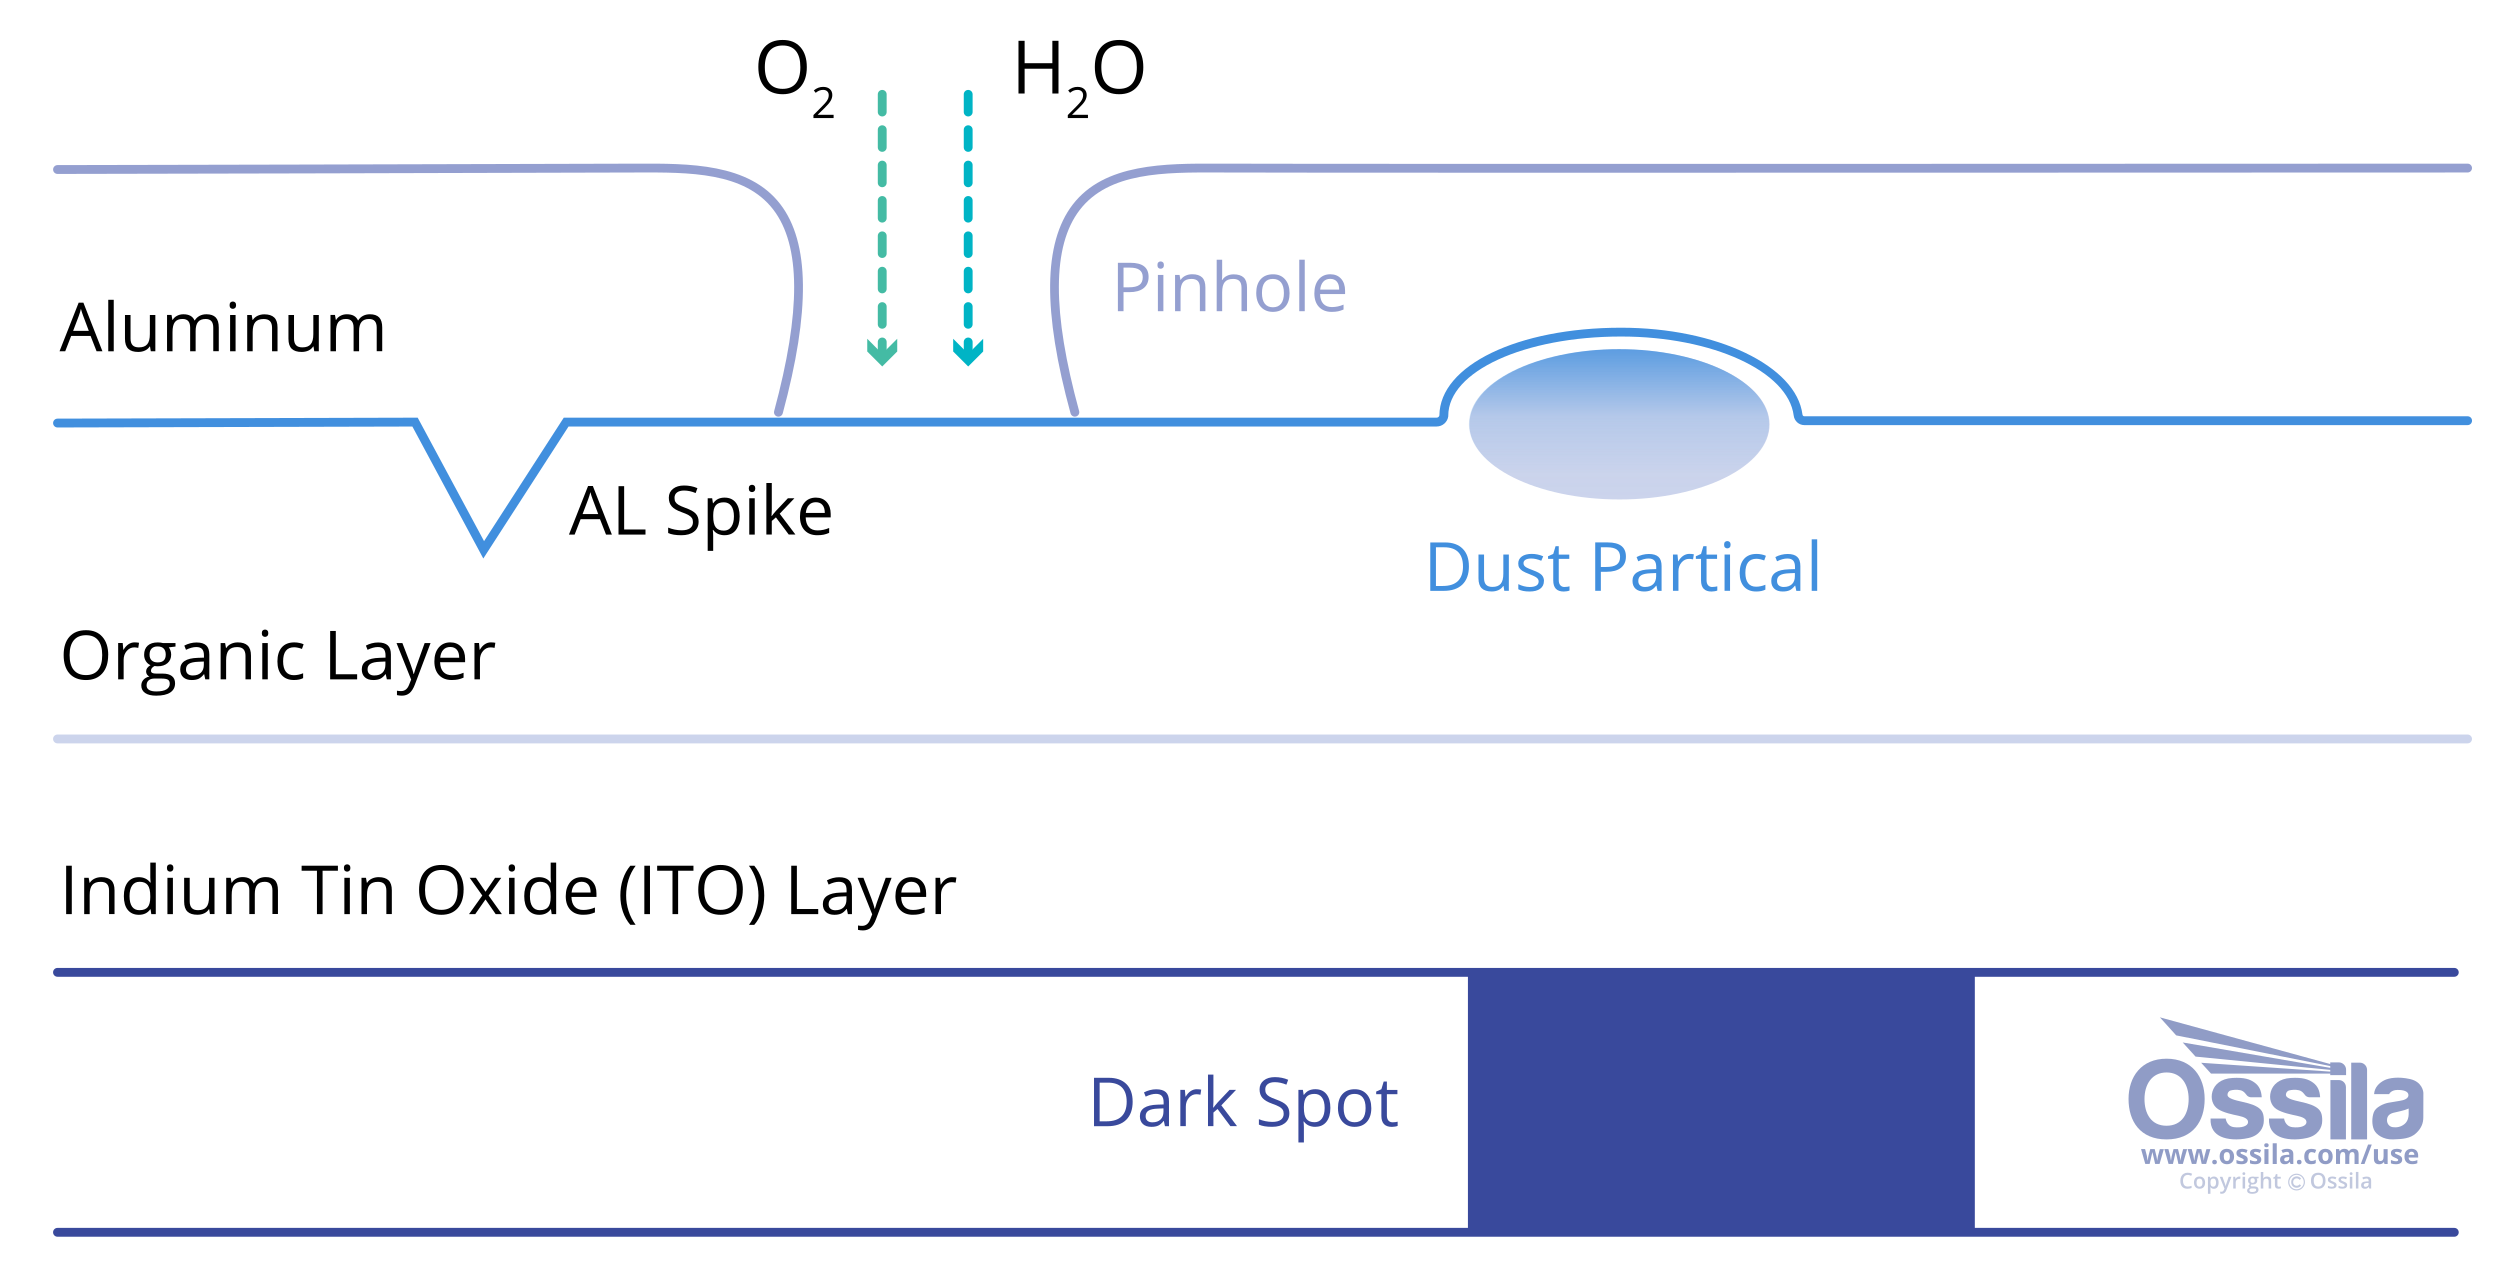 <svg viewBox="0 0 848 430" xmlns:xlink="http://www.w3.org/1999/xlink" xmlns="http://www.w3.org/2000/svg" data-name="Layer 2" id="Layer_2">
  <defs>
    <style>
      .cls-1 {
        fill: url(#linear-gradient);
      }

      .cls-1, .cls-2, .cls-3, .cls-4, .cls-5, .cls-6, .cls-7, .cls-8, .cls-9, .cls-10, .cls-11 {
        stroke-width: 0px;
      }

      .cls-2 {
        fill: #000;
      }

      .cls-3 {
        fill: #44bba4;
      }

      .cls-12 {
        clip-path: url(#clippath-2);
      }

      .cls-4 {
        fill: #c1c8de;
      }

      .cls-5 {
        fill: #949fd0;
      }

      .cls-6 {
        fill: #00b4c5;
      }

      .cls-7, .cls-13 {
        fill: none;
      }

      .cls-8 {
        fill: #ccd4ec;
      }

      .cls-14 {
        clip-path: url(#clippath-1);
      }

      .cls-13 {
        stroke: #c1c8de;
        stroke-width: .4px;
      }

      .cls-15 {
        clip-path: url(#clippath);
      }

      .cls-9 {
        fill: #39499c;
      }

      .cls-10 {
        fill: #418fde;
      }

      .cls-11 {
        fill: #909cc6;
      }
    </style>
    <linearGradient gradientUnits="userSpaceOnUse" y2="169.35" x2="549.15" y1="118.43" x1="549.15" id="linear-gradient">
      <stop stop-opacity=".8" stop-color="#418fde" offset="0"></stop>
      <stop stop-opacity=".41" stop-color="rgba(65, 143, 222, .41)" offset=".45"></stop>
      <stop stop-opacity=".11" stop-color="rgba(65, 143, 222, .11)" offset=".83"></stop>
      <stop stop-opacity="0" stop-color="#418fde" offset="1"></stop>
    </linearGradient>
    <clipPath id="clippath">
      <rect height="59.84" width="100" y="345.08" x="722" class="cls-7"></rect>
    </clipPath>
    <clipPath id="clippath-1">
      <path d="M738.16,351.2l52.26,10.41v.6l-50.05-8.61,4.36,4.8,45.69,4.5v.59c-14.65-1.01-29.14-1.99-43.79-3l3.35,3.68c13.52,0,26.92,0,40.44,0v.51h5.38v-1.79c0-1.39-1.11-2.53-2.47-2.53h-2.91v.56l-57.79-15.84,5.53,6.12Z" class="cls-7"></path>
    </clipPath>
    <clipPath id="clippath-2">
      <rect height="59.84" width="100" y="345.08" x="722" class="cls-7"></rect>
    </clipPath>
  </defs>
  <rect height="88.18" width="171.94" y="329.82" x="497.92" class="cls-9"></rect>
  <path d="M264.04,141.34c-.13,0-.26-.02-.39-.05-.8-.22-1.27-1.04-1.06-1.84,9.15-33.84,9.05-56.2-.3-68.36-9.78-12.73-28.36-12.65-46.32-12.58h-.33c-45.38.18-194.63.49-196.13.49h0c-.83,0-1.5-.67-1.5-1.5,0-.83.67-1.5,1.5-1.5,1.5,0,150.75-.31,196.13-.49h.33c17.81-.07,38.02-.15,48.71,13.75,9.96,12.95,10.23,36.17.82,70.97-.18.67-.79,1.11-1.45,1.11Z" class="cls-5"></path>
  <path d="M364.59,141.34c-.66,0-1.26-.44-1.45-1.1-9.48-34.66-9.25-57.82.7-70.81,10.78-14.07,31.31-13.98,49.43-13.92h.34c45.94.18,419.62,0,423.39,0,.83,0,1.5.67,1.5,1.5s-.67,1.5-1.5,1.5c-3.77,0-377.47.18-423.41,0h-.34c-18.26-.07-37.16-.15-47.03,12.74-9.34,12.19-9.4,34.5-.18,68.19.22.8-.25,1.62-1.05,1.84-.13.04-.27.05-.4.05Z" class="cls-5"></path>
  <g>
    <path d="M389.6,93.93c0,1.66-.57,2.94-1.7,3.83-1.13.9-2.76,1.34-4.87,1.34h-1.93v6.46h-1.91v-16.42h4.26c4.1,0,6.15,1.59,6.15,4.78ZM381.1,97.46h1.72c1.69,0,2.92-.27,3.67-.82s1.13-1.42,1.13-2.63c0-1.09-.36-1.89-1.07-2.43s-1.82-.8-3.32-.8h-2.13v6.67Z" class="cls-5"></path>
    <path d="M392.6,89.92c0-.43.1-.74.31-.94.21-.2.47-.3.79-.3s.56.1.77.3.33.51.33.93-.11.73-.33.94c-.22.21-.48.31-.77.31-.31,0-.58-.1-.79-.31-.21-.21-.31-.52-.31-.94ZM394.62,105.56h-1.86v-12.31h1.86v12.31Z" class="cls-5"></path>
    <path d="M407,105.56v-7.96c0-1-.23-1.75-.68-2.25-.46-.49-1.17-.74-2.15-.74-1.29,0-2.23.35-2.83,1.04s-.9,1.85-.9,3.45v6.46h-1.86v-12.31h1.52l.3,1.68h.09c.38-.61.92-1.08,1.61-1.41.69-.33,1.46-.5,2.3-.5,1.48,0,2.6.36,3.35,1.07.75.72,1.12,1.86,1.12,3.43v8.03h-1.86Z" class="cls-5"></path>
    <path d="M421.12,105.56v-7.96c0-1-.23-1.75-.68-2.25-.46-.49-1.17-.74-2.15-.74-1.29,0-2.24.35-2.84,1.06-.59.7-.89,1.86-.89,3.46v6.44h-1.86v-17.47h1.86v5.29c0,.64-.03,1.16-.09,1.58h.11c.37-.59.89-1.06,1.57-1.4.68-.34,1.45-.51,2.32-.51,1.5,0,2.63.36,3.39,1.07.75.72,1.13,1.85,1.13,3.41v8.03h-1.86Z" class="cls-5"></path>
    <path d="M437.43,99.4c0,2.01-.5,3.57-1.52,4.7-1.01,1.13-2.41,1.69-4.19,1.69-1.1,0-2.08-.26-2.93-.77s-1.51-1.26-1.98-2.22c-.46-.97-.7-2.1-.7-3.39,0-2.01.5-3.57,1.51-4.69,1-1.12,2.4-1.68,4.18-1.68s3.09.57,4.1,1.72,1.52,2.7,1.52,4.65ZM428.06,99.4c0,1.57.31,2.77.94,3.59s1.55,1.24,2.77,1.24,2.15-.41,2.78-1.23c.63-.82.95-2.02.95-3.6s-.32-2.75-.95-3.57c-.63-.81-1.57-1.22-2.8-1.22s-2.14.4-2.76,1.2-.93,2-.93,3.58Z" class="cls-5"></path>
    <path d="M442.57,105.56h-1.86v-17.47h1.86v17.47Z" class="cls-5"></path>
    <path d="M451.72,105.79c-1.82,0-3.25-.55-4.31-1.66s-1.58-2.65-1.58-4.62.49-3.56,1.47-4.73c.98-1.17,2.29-1.75,3.94-1.75,1.54,0,2.76.51,3.66,1.52.9,1.01,1.35,2.35,1.35,4.02v1.18h-8.48c.04,1.44.4,2.54,1.1,3.29s1.67,1.12,2.93,1.12c1.32,0,2.63-.28,3.93-.83v1.66c-.66.28-1.28.49-1.87.61-.59.12-1.3.19-2.13.19ZM451.21,94.59c-.99,0-1.78.32-2.36.97s-.93,1.53-1.04,2.67h6.44c0-1.18-.26-2.08-.79-2.7-.52-.63-1.27-.94-2.25-.94Z" class="cls-5"></path>
  </g>
  <g>
    <path d="M273.67,22.75c0,2.86-.72,5.11-2.17,6.75-1.45,1.64-3.46,2.46-6.03,2.46s-4.66-.81-6.09-2.42c-1.43-1.61-2.15-3.88-2.15-6.82s.72-5.17,2.15-6.77c1.43-1.6,3.47-2.4,6.11-2.4s4.57.82,6.02,2.45c1.44,1.63,2.16,3.88,2.16,6.75ZM259.43,22.75c0,2.42.52,4.26,1.55,5.51,1.03,1.25,2.53,1.88,4.49,1.88s3.48-.62,4.49-1.87,1.52-3.09,1.52-5.51-.5-4.23-1.51-5.47c-1.01-1.24-2.5-1.86-4.47-1.86s-3.49.63-4.52,1.88c-1.03,1.25-1.55,3.07-1.55,5.46Z" class="cls-2"></path>
    <path d="M282.77,40.05h-6.85v-1.02l2.74-2.76c.84-.85,1.39-1.45,1.65-1.81s.47-.71.6-1.06c.13-.34.2-.71.2-1.1,0-.56-.17-1-.51-1.32-.34-.33-.81-.49-1.4-.49-.43,0-.84.07-1.23.21-.39.14-.82.4-1.29.78l-.63-.81c.96-.8,2.01-1.2,3.14-1.2.98,0,1.75.25,2.3.75s.83,1.17.83,2.02c0,.66-.19,1.31-.56,1.96s-1.06,1.46-2.08,2.45l-2.28,2.23v.06h5.36v1.1Z" class="cls-2"></path>
  </g>
  <g>
    <path d="M359.04,31.72h-2.08v-8.41h-9.41v8.41h-2.08V13.84h2.08v7.6h9.41v-7.6h2.08v17.88Z" class="cls-2"></path>
    <path d="M369.05,40.05h-6.85v-1.02l2.74-2.76c.84-.85,1.39-1.45,1.65-1.81s.47-.71.6-1.06c.13-.34.2-.71.2-1.1,0-.56-.17-1-.51-1.32-.34-.33-.81-.49-1.4-.49-.43,0-.84.07-1.23.21-.39.14-.82.4-1.29.78l-.63-.81c.96-.8,2.01-1.2,3.14-1.2.98,0,1.75.25,2.3.75s.83,1.17.83,2.02c0,.66-.19,1.31-.56,1.96s-1.06,1.46-2.08,2.45l-2.28,2.23v.06h5.36v1.1Z" class="cls-2"></path>
    <path d="M387.81,22.75c0,2.86-.72,5.11-2.17,6.75-1.45,1.64-3.46,2.46-6.03,2.46s-4.66-.81-6.09-2.42c-1.43-1.61-2.15-3.88-2.15-6.82s.72-5.17,2.15-6.77c1.43-1.6,3.47-2.4,6.11-2.4s4.57.82,6.02,2.45c1.44,1.63,2.16,3.88,2.16,6.75ZM373.57,22.75c0,2.42.52,4.26,1.55,5.51,1.03,1.25,2.53,1.88,4.49,1.88s3.48-.62,4.49-1.87,1.52-3.09,1.52-5.51-.5-4.23-1.51-5.47c-1.01-1.24-2.5-1.86-4.47-1.86s-3.49.63-4.52,1.88c-1.03,1.25-1.55,3.07-1.55,5.46Z" class="cls-2"></path>
  </g>
  <path d="M163.94,189.45l-24.06-44.77-120.37.32h0c-.83,0-1.5-.67-1.5-1.5,0-.83.67-1.5,1.5-1.5l122.17-.33,22.51,41.88,27.04-41.88h296.08c.45,0,.84-.32.93-.76.13-16.97,26.59-29.75,61.64-29.75,32.41,0,59.43,12.93,61.51,29.44.04.35.31.6.63.6h224.99c.83,0,1.5.67,1.5,1.5s-.67,1.5-1.5,1.5h-224.99c-1.82,0-3.37-1.39-3.6-3.23-1.89-15.04-27.61-26.82-58.53-26.82-32.88,0-58.64,11.81-58.64,26.88v.2c-.27,1.96-1.96,3.44-3.93,3.44H192.85l-28.91,44.77Z" class="cls-10"></path>
  <ellipse ry="25.46" rx="50.92" cy="143.96" cx="549.32" class="cls-8"></ellipse>
  <path d="M837,252.15H19.5c-.83,0-1.5-.67-1.5-1.5s.67-1.5,1.5-1.5h817.5c.83,0,1.5.67,1.5,1.5s-.67,1.5-1.5,1.5Z" class="cls-8"></path>
  <path d="M832.5,331.32H19.5c-.83,0-1.5-.67-1.5-1.5s.67-1.5,1.5-1.5h813c.83,0,1.5.67,1.5,1.5s-.67,1.5-1.5,1.5Z" class="cls-9"></path>
  <path d="M832.5,419.5H19.5c-.83,0-1.5-.67-1.5-1.5s.67-1.5,1.5-1.5h813c.83,0,1.5.67,1.5,1.5s-.67,1.5-1.5,1.5Z" class="cls-9"></path>
  <g>
    <path d="M32.76,119.16l-2.04-5.22h-6.58l-2.02,5.22h-1.93l6.49-16.49h1.61l6.46,16.49h-1.98ZM30.12,112.22l-1.91-5.09c-.25-.64-.5-1.43-.76-2.37-.16.72-.4,1.51-.71,2.37l-1.93,5.09h5.31Z" class="cls-2"></path>
    <path d="M38.58,119.16h-1.86v-17.47h1.86v17.47Z" class="cls-2"></path>
    <path d="M44.28,106.86v7.98c0,1,.23,1.75.69,2.25s1.17.74,2.15.74c1.29,0,2.23-.35,2.82-1.06.6-.7.89-1.85.89-3.45v-6.47h1.86v12.31h-1.54l-.27-1.65h-.1c-.38.61-.91,1.07-1.59,1.39-.68.32-1.45.48-2.32.48-1.5,0-2.62-.36-3.36-1.07-.74-.71-1.12-1.85-1.12-3.41v-8.05h1.89Z" class="cls-2"></path>
    <path d="M72.34,119.16v-8.01c0-.98-.21-1.72-.63-2.21-.42-.49-1.07-.74-1.95-.74-1.16,0-2.02.33-2.57,1s-.83,1.69-.83,3.08v6.87h-1.86v-8.01c0-.98-.21-1.72-.63-2.21-.42-.49-1.07-.74-1.97-.74-1.17,0-2.02.35-2.57,1.05-.54.7-.81,1.85-.81,3.44v6.46h-1.86v-12.31h1.52l.3,1.68h.09c.35-.6.85-1.07,1.49-1.4.64-.34,1.36-.51,2.15-.51,1.92,0,3.18.7,3.77,2.09h.09c.37-.64.9-1.15,1.59-1.53s1.49-.56,2.38-.56c1.39,0,2.44.36,3.13,1.07.69.72,1.04,1.86,1.04,3.43v8.03h-1.86Z" class="cls-2"></path>
    <path d="M77.88,103.52c0-.43.1-.74.31-.94.21-.2.47-.3.79-.3s.56.1.77.3.33.51.33.93-.11.73-.33.94c-.22.21-.48.31-.77.31-.31,0-.58-.1-.79-.31-.21-.21-.31-.52-.31-.94ZM79.91,119.16h-1.86v-12.31h1.86v12.31Z" class="cls-2"></path>
    <path d="M92.28,119.16v-7.96c0-1-.23-1.75-.69-2.25s-1.17-.74-2.15-.74c-1.29,0-2.23.35-2.83,1.04s-.9,1.85-.9,3.45v6.46h-1.86v-12.31h1.52l.3,1.68h.09c.38-.61.92-1.08,1.61-1.41.69-.33,1.46-.5,2.3-.5,1.48,0,2.6.36,3.35,1.07.75.72,1.12,1.86,1.12,3.43v8.03h-1.86Z" class="cls-2"></path>
    <path d="M99.73,106.86v7.98c0,1,.23,1.75.69,2.25s1.17.74,2.15.74c1.29,0,2.23-.35,2.82-1.06.6-.7.89-1.85.89-3.45v-6.47h1.86v12.31h-1.54l-.27-1.65h-.1c-.38.61-.91,1.07-1.59,1.39-.68.32-1.45.48-2.32.48-1.5,0-2.62-.36-3.36-1.07-.74-.71-1.12-1.85-1.12-3.41v-8.05h1.89Z" class="cls-2"></path>
    <path d="M127.78,119.16v-8.01c0-.98-.21-1.72-.63-2.21-.42-.49-1.07-.74-1.95-.74-1.16,0-2.02.33-2.57,1s-.83,1.69-.83,3.08v6.87h-1.86v-8.01c0-.98-.21-1.72-.63-2.21-.42-.49-1.07-.74-1.97-.74-1.17,0-2.02.35-2.57,1.05-.54.7-.81,1.85-.81,3.44v6.46h-1.86v-12.31h1.52l.3,1.68h.09c.35-.6.85-1.07,1.49-1.4.64-.34,1.36-.51,2.15-.51,1.92,0,3.18.7,3.77,2.09h.09c.37-.64.9-1.15,1.59-1.53s1.49-.56,2.38-.56c1.39,0,2.44.36,3.13,1.07.69.72,1.04,1.86,1.04,3.43v8.03h-1.86Z" class="cls-2"></path>
  </g>
  <g>
    <path d="M36.69,222.21c0,2.63-.66,4.7-1.99,6.2-1.33,1.51-3.18,2.26-5.54,2.26s-4.28-.74-5.6-2.22c-1.31-1.48-1.97-3.57-1.97-6.26s.66-4.75,1.98-6.22c1.32-1.47,3.19-2.21,5.62-2.21s4.2.75,5.53,2.25c1.33,1.5,1.99,3.56,1.99,6.2ZM23.61,222.21c0,2.22.47,3.91,1.42,5.06.95,1.15,2.32,1.72,4.13,1.72s3.19-.57,4.12-1.72,1.39-2.83,1.39-5.07-.46-3.88-1.39-5.03c-.92-1.14-2.29-1.71-4.1-1.71s-3.2.58-4.15,1.72c-.95,1.15-1.42,2.82-1.42,5.01Z" class="cls-2"></path>
    <path d="M45.69,217.9c.55,0,1.04.04,1.47.13l-.26,1.73c-.51-.11-.96-.17-1.35-.17-1,0-1.85.4-2.55,1.21-.71.81-1.06,1.82-1.06,3.02v6.6h-1.86v-12.31h1.54l.21,2.28h.09c.46-.8,1.01-1.42,1.65-1.85s1.35-.65,2.12-.65Z" class="cls-2"></path>
    <path d="M59.53,218.13v1.18l-2.28.27c.21.26.4.6.56,1.03s.25.9.25,1.43c0,1.21-.41,2.17-1.24,2.89s-1.95,1.08-3.39,1.08c-.37,0-.71-.03-1.03-.09-.79.42-1.19.95-1.19,1.58,0,.34.14.59.42.75s.75.24,1.43.24h2.18c1.33,0,2.36.28,3.07.84.72.56,1.07,1.38,1.07,2.45,0,1.36-.55,2.4-1.64,3.12s-2.69,1.07-4.78,1.07c-1.61,0-2.85-.3-3.72-.9-.87-.6-1.31-1.45-1.31-2.54,0-.75.24-1.4.72-1.94.48-.55,1.15-.92,2.02-1.11-.31-.14-.58-.36-.79-.66-.21-.3-.32-.65-.32-1.04,0-.45.12-.84.36-1.18.24-.34.62-.66,1.13-.98-.64-.26-1.15-.71-1.56-1.34-.4-.63-.6-1.35-.6-2.16,0-1.35.4-2.39,1.21-3.12.81-.73,1.95-1.09,3.44-1.09.64,0,1.22.08,1.74.22h4.26ZM49.72,232.5c0,.67.28,1.17.84,1.52.56.34,1.37.52,2.41.52,1.56,0,2.72-.23,3.48-.7.75-.47,1.13-1.1,1.13-1.9,0-.67-.21-1.13-.62-1.39-.41-.26-1.19-.39-2.32-.39h-2.23c-.85,0-1.5.2-1.98.61s-.71.98-.71,1.74ZM50.73,222.07c0,.86.24,1.51.73,1.96.49.44,1.16.66,2.03.66,1.82,0,2.73-.88,2.73-2.65s-.92-2.77-2.76-2.77c-.88,0-1.55.24-2.02.71s-.71,1.17-.71,2.1Z" class="cls-2"></path>
    <path d="M69.63,230.44l-.37-1.75h-.09c-.61.77-1.23,1.29-1.84,1.57-.61.27-1.37.41-2.29.41-1.22,0-2.18-.31-2.87-.94-.69-.63-1.04-1.52-1.04-2.68,0-2.49,1.99-3.79,5.96-3.91l2.09-.07v-.76c0-.96-.21-1.68-.62-2.14-.42-.46-1.08-.69-1.99-.69-1.03,0-2.19.31-3.48.94l-.57-1.43c.61-.33,1.27-.59,1.99-.78.72-.19,1.45-.28,2.17-.28,1.47,0,2.55.33,3.26.98.71.65,1.06,1.7,1.06,3.13v8.4h-1.38ZM65.42,229.12c1.16,0,2.07-.32,2.73-.95.66-.64.99-1.53.99-2.67v-1.11l-1.86.08c-1.48.05-2.55.28-3.21.69-.65.41-.98,1.04-.98,1.9,0,.67.2,1.19.61,1.54.41.35.98.53,1.71.53Z" class="cls-2"></path>
    <path d="M83.27,230.44v-7.96c0-1-.23-1.75-.69-2.25s-1.17-.74-2.15-.74c-1.29,0-2.23.35-2.83,1.04s-.9,1.85-.9,3.45v6.46h-1.86v-12.31h1.52l.3,1.68h.09c.38-.61.92-1.08,1.61-1.41s1.46-.5,2.3-.5c1.48,0,2.6.36,3.35,1.07s1.12,1.86,1.12,3.43v8.03h-1.86Z" class="cls-2"></path>
    <path d="M88.81,214.79c0-.43.1-.74.31-.94s.47-.3.79-.3.56.1.77.3.33.51.33.93-.11.73-.33.94-.48.31-.77.31c-.31,0-.58-.1-.79-.31s-.31-.52-.31-.94ZM90.83,230.44h-1.86v-12.31h1.86v12.31Z" class="cls-2"></path>
    <path d="M99.71,230.66c-1.78,0-3.16-.55-4.14-1.65-.98-1.1-1.47-2.65-1.47-4.66s.5-3.65,1.49-4.77c.99-1.12,2.41-1.68,4.24-1.68.59,0,1.18.06,1.77.19.59.13,1.06.28,1.39.45l-.57,1.58c-.41-.17-.86-.3-1.35-.41s-.92-.16-1.29-.16c-2.5,0-3.75,1.6-3.75,4.79,0,1.51.31,2.67.92,3.48.61.81,1.51,1.21,2.71,1.21,1.03,0,2.08-.22,3.16-.66v1.65c-.82.43-1.86.64-3.11.64Z" class="cls-2"></path>
    <path d="M111.99,230.44v-16.42h1.91v14.69h7.24v1.73h-9.15Z" class="cls-2"></path>
    <path d="M131.22,230.44l-.37-1.75h-.09c-.61.77-1.23,1.29-1.84,1.57-.61.27-1.37.41-2.29.41-1.22,0-2.18-.31-2.87-.94-.69-.63-1.04-1.52-1.04-2.68,0-2.49,1.99-3.79,5.96-3.91l2.09-.07v-.76c0-.96-.21-1.68-.62-2.14-.42-.46-1.08-.69-1.99-.69-1.03,0-2.19.31-3.48.94l-.57-1.43c.61-.33,1.27-.59,1.99-.78.72-.19,1.45-.28,2.17-.28,1.47,0,2.55.33,3.26.98.71.65,1.06,1.7,1.06,3.13v8.4h-1.38ZM127.01,229.12c1.16,0,2.07-.32,2.73-.95.66-.64.99-1.53.99-2.67v-1.11l-1.86.08c-1.48.05-2.55.28-3.21.69-.65.41-.98,1.04-.98,1.9,0,.67.2,1.19.61,1.54.41.35.98.53,1.71.53Z" class="cls-2"></path>
    <path d="M134.49,218.13h2l2.7,7.02c.59,1.6.96,2.76,1.1,3.47h.09c.1-.38.3-1.04.61-1.96.31-.92,1.33-3.77,3.05-8.53h2l-5.29,14.02c-.52,1.38-1.14,2.37-1.84,2.95-.7.58-1.56.87-2.58.87-.57,0-1.13-.06-1.68-.19v-1.49c.41.09.87.13,1.38.13,1.28,0,2.19-.72,2.74-2.16l.69-1.75-4.96-12.38Z" class="cls-2"></path>
    <path d="M153.23,230.66c-1.82,0-3.25-.55-4.31-1.66-1.05-1.11-1.58-2.65-1.58-4.62s.49-3.56,1.47-4.73c.98-1.17,2.29-1.75,3.94-1.75,1.54,0,2.76.51,3.66,1.52s1.35,2.35,1.35,4.02v1.18h-8.48c.04,1.45.4,2.54,1.1,3.29.69.75,1.67,1.12,2.93,1.12,1.33,0,2.64-.28,3.93-.83v1.66c-.66.28-1.28.49-1.87.61-.59.12-1.3.19-2.13.19ZM152.72,219.46c-.99,0-1.78.32-2.36.97-.59.64-.93,1.53-1.04,2.67h6.44c0-1.17-.26-2.08-.79-2.7s-1.27-.94-2.25-.94Z" class="cls-2"></path>
    <path d="M166.55,217.9c.55,0,1.04.04,1.47.13l-.26,1.73c-.51-.11-.96-.17-1.35-.17-1,0-1.85.4-2.55,1.21-.71.81-1.06,1.82-1.06,3.02v6.6h-1.86v-12.31h1.54l.21,2.28h.09c.46-.8,1.01-1.42,1.65-1.85s1.35-.65,2.12-.65Z" class="cls-2"></path>
  </g>
  <g>
    <path d="M205.56,181.33l-2.04-5.22h-6.58l-2.02,5.22h-1.93l6.49-16.49h1.61l6.46,16.49h-1.98ZM202.92,174.38l-1.91-5.09c-.25-.64-.5-1.43-.76-2.37-.16.72-.4,1.51-.71,2.37l-1.93,5.09h5.31Z" class="cls-2"></path>
    <path d="M209.8,181.33v-16.42h1.91v14.69h7.24v1.73h-9.15Z" class="cls-2"></path>
    <path d="M236.97,176.96c0,1.44-.52,2.57-1.57,3.38s-2.47,1.21-4.27,1.21c-1.95,0-3.44-.25-4.49-.75v-1.84c.67.28,1.41.51,2.2.67s1.58.25,2.36.25c1.27,0,2.23-.24,2.88-.72.64-.48.97-1.16.97-2.02,0-.57-.11-1.04-.34-1.4-.23-.36-.61-.7-1.15-1.01-.54-.31-1.35-.66-2.44-1.04-1.53-.55-2.62-1.19-3.27-1.94-.66-.75-.98-1.73-.98-2.93,0-1.27.48-2.27,1.43-3.02s2.21-1.12,3.77-1.12,3.13.3,4.5.9l-.6,1.66c-1.35-.57-2.67-.85-3.95-.85-1.01,0-1.8.22-2.37.65s-.85,1.04-.85,1.81c0,.57.1,1.04.31,1.4.21.36.56.7,1.06,1,.5.3,1.26.64,2.29,1.01,1.72.61,2.91,1.27,3.55,1.98.65.7.97,1.62.97,2.74Z" class="cls-2"></path>
    <path d="M245.78,181.55c-.8,0-1.53-.15-2.2-.44-.66-.3-1.22-.75-1.67-1.36h-.13c.09.72.13,1.4.13,2.04v5.06h-1.86v-17.83h1.52l.26,1.68h.09c.48-.67,1.04-1.16,1.67-1.46s1.37-.45,2.19-.45c1.63,0,2.89.56,3.78,1.67.89,1.12,1.33,2.68,1.33,4.69s-.45,3.59-1.35,4.71c-.9,1.12-2.15,1.68-3.76,1.68ZM245.51,170.38c-1.26,0-2.17.35-2.73,1.04s-.85,1.8-.86,3.32v.42c0,1.73.29,2.97.86,3.71.58.75,1.5,1.12,2.77,1.12,1.06,0,1.9-.43,2.5-1.29.6-.86.9-2.05.9-3.56s-.3-2.71-.9-3.53c-.6-.82-1.45-1.23-2.54-1.23Z" class="cls-2"></path>
    <path d="M253.99,165.68c0-.43.1-.74.31-.94.21-.2.47-.3.79-.3s.56.1.77.3.33.51.33.93-.11.73-.33.94c-.22.21-.48.31-.77.31-.31,0-.58-.1-.79-.31-.21-.21-.31-.52-.31-.94ZM256.01,181.33h-1.86v-12.31h1.86v12.31Z" class="cls-2"></path>
    <path d="M261.8,175.02c.32-.46.81-1.06,1.47-1.8l3.98-4.21h2.21l-4.99,5.24,5.33,7.06h-2.26l-4.35-5.82-1.4,1.21v4.6h-1.84v-17.47h1.84v9.27c0,.41-.03,1.05-.09,1.91h.09Z" class="cls-2"></path>
    <path d="M277.24,181.55c-1.82,0-3.25-.55-4.31-1.66-1.05-1.11-1.58-2.65-1.58-4.62s.49-3.56,1.47-4.73c.98-1.17,2.29-1.75,3.94-1.75,1.54,0,2.76.51,3.66,1.52.9,1.01,1.35,2.35,1.35,4.02v1.18h-8.48c.04,1.44.4,2.54,1.1,3.29.69.75,1.67,1.12,2.93,1.12,1.33,0,2.64-.28,3.93-.83v1.66c-.66.28-1.28.49-1.87.61-.59.12-1.3.19-2.13.19ZM276.73,170.35c-.99,0-1.78.32-2.36.97-.59.64-.93,1.53-1.04,2.67h6.44c0-1.18-.26-2.08-.79-2.7-.52-.63-1.27-.94-2.25-.94Z" class="cls-2"></path>
  </g>
  <g>
    <path d="M22.44,310.07v-16.42h1.91v16.42h-1.91Z" class="cls-2"></path>
    <path d="M36.99,310.07v-7.96c0-1-.23-1.75-.69-2.25s-1.17-.74-2.15-.74c-1.29,0-2.23.35-2.83,1.04s-.9,1.85-.9,3.45v6.46h-1.86v-12.31h1.52l.3,1.68h.09c.38-.61.92-1.08,1.61-1.41s1.46-.5,2.3-.5c1.48,0,2.6.36,3.35,1.07s1.12,1.86,1.12,3.43v8.03h-1.86Z" class="cls-2"></path>
    <path d="M51.07,308.42h-.1c-.86,1.25-2.15,1.88-3.86,1.88-1.61,0-2.86-.55-3.76-1.65-.9-1.1-1.34-2.67-1.34-4.7s.45-3.6,1.35-4.73,2.15-1.68,3.75-1.68,2.95.61,3.84,1.82h.15l-.08-.89-.04-.86v-5.01h1.86v17.47h-1.52l-.25-1.65ZM47.34,308.73c1.27,0,2.2-.35,2.77-1.04.57-.69.86-1.81.86-3.35v-.39c0-1.74-.29-2.99-.87-3.73-.58-.75-1.51-1.12-2.78-1.12-1.09,0-1.93.43-2.51,1.28-.58.85-.87,2.05-.87,3.6s.29,2.76.86,3.56,1.42,1.2,2.54,1.2Z" class="cls-2"></path>
    <path d="M56.62,294.42c0-.43.1-.74.31-.94s.47-.3.79-.3.56.1.77.3.33.51.33.93-.11.73-.33.94-.48.31-.77.31c-.31,0-.58-.1-.79-.31s-.31-.52-.31-.94ZM58.65,310.07h-1.86v-12.31h1.86v12.31Z" class="cls-2"></path>
    <path d="M64.35,297.76v7.98c0,1,.23,1.75.69,2.25s1.17.74,2.15.74c1.29,0,2.23-.35,2.82-1.06.6-.7.89-1.85.89-3.45v-6.47h1.86v12.31h-1.54l-.27-1.65h-.1c-.38.61-.91,1.07-1.59,1.39-.68.32-1.45.48-2.32.48-1.5,0-2.62-.36-3.36-1.07-.74-.71-1.12-1.85-1.12-3.41v-8.05h1.89Z" class="cls-2"></path>
    <path d="M92.41,310.07v-8.01c0-.98-.21-1.72-.63-2.21s-1.07-.74-1.95-.74c-1.16,0-2.02.33-2.57,1s-.83,1.69-.83,3.08v6.87h-1.86v-8.01c0-.98-.21-1.72-.63-2.21s-1.07-.74-1.97-.74c-1.17,0-2.02.35-2.57,1.05-.54.7-.81,1.85-.81,3.44v6.46h-1.86v-12.31h1.52l.3,1.68h.09c.35-.6.85-1.07,1.49-1.4.64-.34,1.36-.51,2.15-.51,1.92,0,3.18.7,3.77,2.09h.09c.37-.64.9-1.15,1.59-1.53s1.49-.56,2.38-.56c1.39,0,2.44.36,3.13,1.07.69.71,1.04,1.86,1.04,3.43v8.03h-1.86Z" class="cls-2"></path>
    <path d="M109.42,310.07h-1.91v-14.72h-5.2v-1.7h12.31v1.7h-5.2v14.72Z" class="cls-2"></path>
    <path d="M116.65,294.42c0-.43.1-.74.31-.94s.47-.3.79-.3.56.1.77.3.33.51.33.93-.11.73-.33.94-.48.31-.77.31c-.31,0-.58-.1-.79-.31s-.31-.52-.31-.94ZM118.67,310.07h-1.86v-12.31h1.86v12.31Z" class="cls-2"></path>
    <path d="M131.05,310.07v-7.96c0-1-.23-1.75-.69-2.25s-1.17-.74-2.15-.74c-1.29,0-2.23.35-2.83,1.04s-.9,1.85-.9,3.45v6.46h-1.86v-12.31h1.52l.3,1.68h.09c.38-.61.92-1.08,1.61-1.41s1.46-.5,2.3-.5c1.48,0,2.6.36,3.35,1.07s1.12,1.86,1.12,3.43v8.03h-1.86Z" class="cls-2"></path>
    <path d="M157.25,301.84c0,2.63-.66,4.7-1.99,6.2-1.33,1.51-3.18,2.26-5.54,2.26s-4.28-.74-5.6-2.22c-1.31-1.48-1.97-3.57-1.97-6.26s.66-4.75,1.98-6.22c1.32-1.47,3.19-2.21,5.62-2.21s4.2.75,5.53,2.25c1.33,1.5,1.99,3.56,1.99,6.2ZM144.17,301.84c0,2.22.47,3.91,1.42,5.06.95,1.15,2.32,1.72,4.13,1.72s3.19-.57,4.12-1.72,1.39-2.83,1.39-5.07-.46-3.88-1.39-5.03c-.92-1.14-2.29-1.71-4.1-1.71s-3.2.58-4.15,1.72c-.95,1.15-1.42,2.82-1.42,5.01Z" class="cls-2"></path>
    <path d="M163.6,303.77l-4.28-6.01h2.12l3.25,4.72,3.23-4.72h2.1l-4.28,6.01,4.5,6.3h-2.11l-3.45-4.99-3.48,4.99h-2.11l4.5-6.3Z" class="cls-2"></path>
    <path d="M172.52,294.42c0-.43.1-.74.31-.94s.47-.3.79-.3.56.1.77.3.33.51.33.93-.11.73-.33.94-.48.31-.77.31c-.31,0-.58-.1-.79-.31s-.31-.52-.31-.94ZM174.54,310.07h-1.86v-12.31h1.86v12.31Z" class="cls-2"></path>
    <path d="M186.88,308.42h-.1c-.86,1.25-2.15,1.88-3.86,1.88-1.61,0-2.86-.55-3.76-1.65-.9-1.1-1.34-2.67-1.34-4.7s.45-3.6,1.35-4.73,2.15-1.68,3.75-1.68,2.95.61,3.84,1.82h.15l-.08-.89-.04-.86v-5.01h1.86v17.47h-1.52l-.25-1.65ZM183.15,308.73c1.27,0,2.2-.35,2.77-1.04.57-.69.86-1.81.86-3.35v-.39c0-1.74-.29-2.99-.87-3.73-.58-.75-1.51-1.12-2.78-1.12-1.09,0-1.93.43-2.51,1.28-.58.85-.87,2.05-.87,3.6s.29,2.76.86,3.56,1.42,1.2,2.54,1.2Z" class="cls-2"></path>
    <path d="M197.79,310.29c-1.82,0-3.25-.55-4.31-1.66-1.05-1.11-1.58-2.65-1.58-4.62s.49-3.56,1.47-4.73c.98-1.17,2.29-1.75,3.94-1.75,1.54,0,2.76.51,3.66,1.52s1.35,2.35,1.35,4.02v1.18h-8.48c.04,1.45.4,2.54,1.1,3.29.69.75,1.67,1.12,2.93,1.12,1.33,0,2.64-.28,3.93-.83v1.66c-.66.28-1.28.49-1.87.61-.59.12-1.3.19-2.13.19ZM197.29,299.1c-.99,0-1.78.32-2.36.97-.59.64-.93,1.53-1.04,2.67h6.44c0-1.17-.26-2.08-.79-2.7s-1.27-.94-2.25-.94Z" class="cls-2"></path>
    <path d="M210.42,303.77c0-1.98.29-3.84.87-5.57.58-1.73,1.42-3.25,2.51-4.55h1.82c-1.08,1.45-1.89,3.03-2.43,4.76-.54,1.73-.81,3.51-.81,5.33s.28,3.55.83,5.27,1.35,3.28,2.39,4.69h-1.8c-1.1-1.27-1.94-2.76-2.52-4.46-.58-1.7-.86-3.53-.86-5.48Z" class="cls-2"></path>
    <path d="M218.56,310.07v-16.42h1.91v16.42h-1.91Z" class="cls-2"></path>
    <path d="M230.02,310.07h-1.91v-14.72h-5.2v-1.7h12.31v1.7h-5.2v14.72Z" class="cls-2"></path>
    <path d="M251.95,301.84c0,2.63-.66,4.7-1.99,6.2-1.33,1.51-3.18,2.26-5.54,2.26s-4.28-.74-5.6-2.22c-1.31-1.48-1.97-3.57-1.97-6.26s.66-4.75,1.98-6.22c1.32-1.47,3.19-2.21,5.62-2.21s4.2.75,5.53,2.25c1.33,1.5,1.99,3.56,1.99,6.2ZM238.86,301.84c0,2.22.47,3.91,1.42,5.06.95,1.15,2.32,1.72,4.13,1.72s3.19-.57,4.12-1.72,1.39-2.83,1.39-5.07-.46-3.88-1.39-5.03c-.92-1.14-2.29-1.71-4.1-1.71s-3.2.58-4.15,1.72c-.95,1.15-1.42,2.82-1.42,5.01Z" class="cls-2"></path>
    <path d="M259.23,303.77c0,1.97-.29,3.8-.87,5.5-.58,1.7-1.42,3.18-2.51,4.44h-1.8c1.04-1.41,1.84-2.97,2.39-4.69.55-1.72.83-3.48.83-5.27s-.27-3.61-.81-5.33c-.54-1.73-1.35-3.32-2.43-4.76h1.82c1.1,1.31,1.94,2.83,2.52,4.57s.86,3.58.86,5.55Z" class="cls-2"></path>
    <path d="M268.39,310.07v-16.42h1.91v14.69h7.24v1.73h-9.15Z" class="cls-2"></path>
    <path d="M287.61,310.07l-.37-1.75h-.09c-.61.77-1.23,1.29-1.84,1.57-.61.27-1.37.41-2.29.41-1.22,0-2.18-.31-2.87-.94-.69-.63-1.04-1.52-1.04-2.68,0-2.49,1.99-3.79,5.96-3.91l2.09-.07v-.76c0-.96-.21-1.68-.62-2.14-.42-.46-1.08-.69-1.99-.69-1.03,0-2.19.31-3.48.94l-.57-1.43c.61-.33,1.27-.59,1.99-.78.72-.19,1.45-.28,2.17-.28,1.47,0,2.55.33,3.26.98.71.65,1.06,1.7,1.06,3.13v8.4h-1.38ZM283.4,308.75c1.16,0,2.07-.32,2.73-.95.66-.64.99-1.53.99-2.67v-1.11l-1.86.08c-1.48.05-2.55.28-3.21.69-.65.41-.98,1.04-.98,1.9,0,.67.2,1.19.61,1.54.41.35.98.53,1.71.53Z" class="cls-2"></path>
    <path d="M290.88,297.76h2l2.7,7.02c.59,1.6.96,2.76,1.1,3.47h.09c.1-.38.3-1.04.61-1.96.31-.92,1.33-3.77,3.05-8.53h2l-5.29,14.02c-.52,1.38-1.14,2.37-1.84,2.95-.7.58-1.56.87-2.58.87-.57,0-1.13-.06-1.68-.19v-1.49c.41.09.87.13,1.38.13,1.28,0,2.19-.72,2.74-2.16l.69-1.75-4.96-12.38Z" class="cls-2"></path>
    <path d="M309.62,310.29c-1.82,0-3.25-.55-4.31-1.66-1.05-1.11-1.58-2.65-1.58-4.62s.49-3.56,1.47-4.73c.98-1.17,2.29-1.75,3.94-1.75,1.54,0,2.76.51,3.66,1.52s1.35,2.35,1.35,4.02v1.18h-8.48c.04,1.45.4,2.54,1.1,3.29.69.75,1.67,1.12,2.93,1.12,1.33,0,2.64-.28,3.93-.83v1.66c-.66.28-1.28.49-1.87.61-.59.12-1.3.19-2.13.19ZM309.12,299.1c-.99,0-1.78.32-2.36.97-.59.64-.93,1.53-1.04,2.67h6.44c0-1.17-.26-2.08-.79-2.7s-1.27-.94-2.25-.94Z" class="cls-2"></path>
    <path d="M322.94,297.54c.55,0,1.04.04,1.47.13l-.26,1.73c-.51-.11-.96-.17-1.35-.17-1,0-1.85.4-2.55,1.21-.71.81-1.06,1.82-1.06,3.02v6.6h-1.86v-12.31h1.54l.21,2.28h.09c.46-.8,1.01-1.42,1.65-1.85s1.35-.65,2.12-.65Z" class="cls-2"></path>
  </g>
  <g>
    <path d="M498.26,192.05c0,2.71-.74,4.78-2.21,6.22-1.47,1.43-3.59,2.15-6.35,2.15h-4.55v-16.42h5.03c2.55,0,4.54.71,5.95,2.12,1.42,1.42,2.12,3.39,2.12,5.93ZM496.24,192.11c0-2.14-.54-3.75-1.61-4.84s-2.67-1.63-4.79-1.63h-2.77v13.12h2.33c2.28,0,3.99-.56,5.13-1.68,1.15-1.12,1.72-2.78,1.72-4.97Z" class="cls-10"></path>
    <path d="M503.39,188.11v7.98c0,1,.23,1.75.69,2.25.46.49,1.17.74,2.14.74,1.29,0,2.23-.35,2.82-1.06.6-.7.89-1.85.89-3.45v-6.47h1.87v12.31h-1.54l-.27-1.65h-.1c-.38.61-.91,1.07-1.59,1.39s-1.45.48-2.32.48c-1.5,0-2.62-.36-3.36-1.07s-1.12-1.85-1.12-3.41v-8.05h1.89Z" class="cls-10"></path>
    <path d="M523.7,197.06c0,1.15-.43,2.03-1.28,2.65s-2.05.93-3.59.93c-1.63,0-2.91-.26-3.82-.77v-1.73c.59.3,1.23.54,1.9.71s1.33.26,1.96.26c.97,0,1.72-.16,2.25-.47.52-.31.79-.78.79-1.42,0-.48-.21-.89-.62-1.23-.42-.34-1.23-.74-2.43-1.21-1.14-.43-1.96-.8-2.44-1.12-.48-.32-.84-.68-1.08-1.08-.24-.4-.35-.89-.35-1.45,0-1,.41-1.79,1.22-2.38.82-.58,1.94-.87,3.36-.87,1.33,0,2.62.27,3.89.81l-.66,1.52c-1.24-.51-2.36-.76-3.36-.76-.88,0-1.55.14-2,.42s-.67.66-.67,1.15c0,.33.08.61.25.84.17.23.44.45.81.66.38.21,1.09.51,2.16.91,1.46.53,2.45,1.07,2.96,1.61s.77,1.22.77,2.03Z" class="cls-10"></path>
    <path d="M530.7,199.1c.33,0,.65-.02.95-.07.31-.05.55-.1.73-.15v1.43c-.2.1-.5.18-.89.24-.39.06-.75.1-1.06.1-2.38,0-3.57-1.25-3.57-3.76v-7.32h-1.76v-.9l1.76-.77.79-2.63h1.08v2.85h3.57v1.45h-3.57v7.24c0,.74.18,1.31.53,1.71.35.4.83.6,1.45.6Z" class="cls-10"></path>
    <path d="M551.51,188.78c0,1.66-.57,2.94-1.7,3.83-1.13.9-2.76,1.34-4.87,1.34h-1.93v6.46h-1.91v-16.42h4.26c4.1,0,6.15,1.59,6.15,4.78ZM543.01,192.32h1.72c1.69,0,2.92-.27,3.67-.82.76-.55,1.13-1.42,1.13-2.63,0-1.09-.36-1.89-1.07-2.43-.71-.53-1.82-.8-3.32-.8h-2.13v6.67Z" class="cls-10"></path>
    <path d="M562.24,200.41l-.37-1.75h-.09c-.61.77-1.23,1.29-1.84,1.57-.61.27-1.37.41-2.29.41-1.22,0-2.18-.31-2.87-.94s-1.04-1.52-1.04-2.68c0-2.49,1.99-3.79,5.96-3.91l2.09-.07v-.76c0-.97-.21-1.68-.62-2.14-.42-.46-1.08-.69-1.99-.69-1.03,0-2.19.31-3.48.94l-.57-1.43c.61-.33,1.27-.59,1.99-.77s1.45-.28,2.17-.28c1.47,0,2.55.33,3.26.98.71.65,1.06,1.7,1.06,3.13v8.4h-1.38ZM558.03,199.1c1.16,0,2.07-.32,2.74-.95.66-.64.99-1.53.99-2.67v-1.11l-1.86.08c-1.48.05-2.55.28-3.21.69-.66.41-.98,1.04-.98,1.9,0,.67.2,1.19.61,1.54s.98.53,1.71.53Z" class="cls-10"></path>
    <path d="M573.08,187.88c.55,0,1.04.04,1.47.13l-.26,1.73c-.51-.11-.96-.17-1.35-.17-1,0-1.85.4-2.55,1.21-.71.81-1.06,1.82-1.06,3.02v6.6h-1.86v-12.31h1.54l.21,2.28h.09c.46-.8,1.01-1.42,1.65-1.85.64-.43,1.35-.65,2.12-.65Z" class="cls-10"></path>
    <path d="M580.83,199.1c.33,0,.65-.02.95-.07.31-.05.55-.1.73-.15v1.43c-.2.1-.5.18-.89.24-.39.06-.75.1-1.06.1-2.38,0-3.57-1.25-3.57-3.76v-7.32h-1.76v-.9l1.76-.77.79-2.63h1.08v2.85h3.57v1.45h-3.57v7.24c0,.74.18,1.31.53,1.71.35.4.83.6,1.45.6Z" class="cls-10"></path>
    <path d="M584.81,184.77c0-.43.1-.74.31-.94.21-.2.47-.3.79-.3s.56.1.78.3c.22.2.33.51.33.93s-.11.73-.33.94c-.22.21-.48.31-.78.31-.31,0-.58-.1-.79-.31-.21-.21-.31-.52-.31-.94ZM586.83,200.41h-1.86v-12.31h1.86v12.31Z" class="cls-10"></path>
    <path d="M595.71,200.64c-1.78,0-3.16-.55-4.14-1.65-.98-1.1-1.47-2.65-1.47-4.65s.5-3.65,1.49-4.77,2.41-1.68,4.24-1.68c.59,0,1.18.06,1.77.19.59.13,1.06.28,1.39.45l-.57,1.58c-.41-.16-.86-.3-1.35-.41-.49-.11-.92-.16-1.29-.16-2.5,0-3.75,1.59-3.75,4.78,0,1.51.31,2.67.92,3.48s1.51,1.21,2.71,1.21c1.03,0,2.08-.22,3.16-.66v1.65c-.82.43-1.86.64-3.11.64Z" class="cls-10"></path>
    <path d="M609.31,200.41l-.37-1.75h-.09c-.61.77-1.23,1.29-1.84,1.57-.61.27-1.37.41-2.29.41-1.22,0-2.18-.31-2.87-.94s-1.04-1.52-1.04-2.68c0-2.49,1.99-3.79,5.96-3.91l2.09-.07v-.76c0-.97-.21-1.68-.62-2.14-.42-.46-1.08-.69-1.99-.69-1.03,0-2.19.31-3.48.94l-.57-1.43c.61-.33,1.27-.59,1.99-.77s1.45-.28,2.17-.28c1.47,0,2.55.33,3.26.98.71.65,1.06,1.7,1.06,3.13v8.4h-1.38ZM605.09,199.1c1.16,0,2.07-.32,2.74-.95.66-.64.99-1.53.99-2.67v-1.11l-1.86.08c-1.48.05-2.55.28-3.21.69-.66.41-.98,1.04-.98,1.9,0,.67.2,1.19.61,1.54s.98.53,1.71.53Z" class="cls-10"></path>
    <path d="M616.39,200.41h-1.86v-17.47h1.86v17.47Z" class="cls-10"></path>
  </g>
  <g>
    <path d="M299.25,122.38c-.83,0-1.5-.67-1.5-1.5v-4.88c0-.83.67-1.5,1.5-1.5s1.5.67,1.5,1.5v4.88c0,.83-.67,1.5-1.5,1.5ZM299.25,111.5c-.83,0-1.5-.67-1.5-1.5v-6c0-.83.67-1.5,1.5-1.5s1.5.67,1.5,1.5v6c0,.83-.67,1.5-1.5,1.5ZM299.25,99.5c-.83,0-1.5-.67-1.5-1.5v-6c0-.83.67-1.5,1.5-1.5s1.5.67,1.5,1.5v6c0,.83-.67,1.5-1.5,1.5ZM299.25,87.5c-.83,0-1.5-.67-1.5-1.5v-6c0-.83.67-1.5,1.5-1.5s1.5.67,1.5,1.5v6c0,.83-.67,1.5-1.5,1.5ZM299.25,75.5c-.83,0-1.5-.67-1.5-1.5v-6c0-.83.67-1.5,1.5-1.5s1.5.67,1.5,1.5v6c0,.83-.67,1.5-1.5,1.5ZM299.25,63.5c-.83,0-1.5-.67-1.5-1.5v-6c0-.83.67-1.5,1.5-1.5s1.5.67,1.5,1.5v6c0,.83-.67,1.5-1.5,1.5ZM299.25,51.5c-.83,0-1.5-.67-1.5-1.5v-6c0-.83.67-1.5,1.5-1.5s1.5.67,1.5,1.5v6c0,.83-.67,1.5-1.5,1.5ZM299.25,39.5c-.83,0-1.5-.67-1.5-1.5v-6c0-.83.67-1.5,1.5-1.5s1.5.67,1.5,1.5v6c0,.83-.67,1.5-1.5,1.5Z" class="cls-3"></path>
    <polygon points="294.17 114.91 299.25 120 304.34 114.91 304.34 119.23 299.25 124.31 294.17 119.23 294.17 114.91" class="cls-3"></polygon>
  </g>
  <g>
    <path d="M328.41,122.38c-.83,0-1.5-.67-1.5-1.5v-4.88c0-.83.67-1.5,1.5-1.5s1.5.67,1.5,1.5v4.88c0,.83-.67,1.5-1.5,1.5ZM328.41,111.5c-.83,0-1.5-.67-1.5-1.5v-6c0-.83.67-1.5,1.5-1.5s1.5.67,1.5,1.5v6c0,.83-.67,1.5-1.5,1.5ZM328.41,99.5c-.83,0-1.5-.67-1.5-1.5v-6c0-.83.67-1.5,1.5-1.5s1.5.67,1.5,1.5v6c0,.83-.67,1.5-1.5,1.5ZM328.41,87.5c-.83,0-1.5-.67-1.5-1.5v-6c0-.83.67-1.5,1.5-1.5s1.5.67,1.5,1.5v6c0,.83-.67,1.5-1.5,1.5ZM328.41,75.5c-.83,0-1.5-.67-1.5-1.5v-6c0-.83.67-1.5,1.5-1.5s1.5.67,1.5,1.5v6c0,.83-.67,1.5-1.5,1.5ZM328.41,63.5c-.83,0-1.5-.67-1.5-1.5v-6c0-.83.67-1.5,1.5-1.5s1.5.67,1.5,1.5v6c0,.83-.67,1.5-1.5,1.5ZM328.41,51.5c-.83,0-1.5-.67-1.5-1.5v-6c0-.83.67-1.5,1.5-1.5s1.5.67,1.5,1.5v6c0,.83-.67,1.5-1.5,1.5ZM328.41,39.5c-.83,0-1.5-.67-1.5-1.5v-6c0-.83.67-1.5,1.5-1.5s1.5.67,1.5,1.5v6c0,.83-.67,1.5-1.5,1.5Z" class="cls-6"></path>
    <polygon points="323.32 114.91 328.41 120 333.49 114.91 333.49 119.23 328.41 124.31 323.32 119.23 323.32 114.91" class="cls-6"></polygon>
  </g>
  <ellipse ry="25.46" rx="50.92" cy="143.89" cx="549.15" class="cls-1"></ellipse>
  <g>
    <g class="cls-15">
      <circle r="2.65" cy="400.96" cx="778.99" class="cls-13"></circle>
      <path d="M779.86,399.22c-.27-.13-.54-.19-.83-.19-.34,0-.65.09-.95.26-.29.17-.52.4-.67.69-.16.28-.24.61-.24.97,0,.57.17,1.03.52,1.39s.79.54,1.33.54c.29,0,.55-.05.78-.15s.47-.29.73-.55l-.45-.49c-.19.2-.37.34-.53.41-.16.08-.33.11-.53.11-.23,0-.43-.05-.61-.16-.19-.11-.33-.26-.43-.45s-.15-.41-.15-.65c0-.35.11-.65.34-.89.23-.24.51-.36.84-.36.39,0,.75.18,1.06.53l.46-.47c-.19-.24-.42-.42-.69-.55" class="cls-4"></path>
      <path d="M817.01,378.04c0,.67-.19,2.26-1.42,3.25-1.23.99-2.6,1.23-3.94,1.05-1.33-.17-2.02-1.36-1.98-2.43.04-1.06.5-1.99,2.13-2.44,1.63-.44,3.51-.67,5.22-1.46v2.02ZM817.51,366.02c-3.99-.91-7.2-.39-8.8.43s-3.27,2.3-3.42,4.67h5.11s.57-1.37,2.75-1.41c2.18-.04,3.52.47,3.75,1.44.23.97-.58,1.72-1.92,2.05-1.33.33-3.46.56-4.95.87-1.49.31-4.18,1.43-4.84,3.23-.66,1.8-.68,4.24.06,5.9.74,1.66,3.19,3.39,6.44,3.29,3.25-.1,5.86-.31,7.78-2.05s2.52-3.56,2.52-5.44.02-7.6.02-8.24-.5-3.83-4.49-4.74" class="cls-11"></path>
    </g>
    <g class="cls-14">
      <rect height="19.6" width="63.17" y="345.08" x="732.62" class="cls-11"></rect>
    </g>
    <g class="cls-12">
      <path d="M800.44,360.45h-2.91v26.04h5.38v-23.57c0-1.36-1.11-2.47-2.47-2.47" class="cls-11"></path>
      <path d="M793.32,366.35h-2.84v20.14h5.26v-17.72c0-1.33-1.09-2.42-2.42-2.42" class="cls-11"></path>
      <path d="M785.43,375.45c-1.82-1.1-4.06-1.45-6.73-2.11-2.67-.66-3.31-1.34-3.32-1.98,0-.64.37-1.3,1.13-1.49.76-.19,1.99-.35,3.27-.06,1.28.29,1.94,1.53,2.26,1.84.31.31.88.54,1.27.54h3.68c-.13-2.19-.81-3.8-2.4-4.96-1.59-1.16-3.54-1.82-7.53-1.59-3.99.23-6.11,2.28-6.79,4.62-.68,2.34.04,4.74,1.92,5.96,1.88,1.22,4.99,1.84,6.89,2.24,1.9.41,3.37,1,3.27,2.26-.1,1.27-2.23,1.93-4.78,1.61-2.54-.32-2.8-2.93-2.8-2.93h-5.13c-.17,3.35,1.43,5.17,3.5,6.13,2.07.97,5.61,1.32,9.36.48,3.75-.83,5.19-3.5,5.2-5.86.02-2.36-.46-3.62-2.28-4.72" class="cls-11"></path>
      <path d="M765.62,375.45c-1.82-1.1-4.06-1.45-6.73-2.11-2.67-.66-3.31-1.34-3.32-1.98,0-.64.37-1.3,1.13-1.49.76-.19,1.99-.35,3.27-.06,1.28.29,1.94,1.53,2.26,1.84.31.31.88.54,1.27.54h3.68c-.13-2.19-.81-3.8-2.4-4.96-1.59-1.16-3.54-1.82-7.53-1.59-3.99.23-6.11,2.28-6.79,4.62-.68,2.34.04,4.74,1.92,5.96,1.88,1.22,4.99,1.84,6.89,2.24,1.9.41,3.37,1,3.27,2.26-.1,1.27-2.23,1.93-4.78,1.61-2.54-.32-2.8-2.93-2.8-2.93h-5.13c-.17,3.35,1.43,5.17,3.5,6.13s5.61,1.32,9.36.48c3.75-.83,5.19-3.5,5.2-5.86.02-2.36-.46-3.62-2.28-4.72" class="cls-11"></path>
      <path d="M734.89,381.85c-5.19,0-7.48-4.06-7.48-9.05s2.52-9.02,7.49-9.02,7.49,4.04,7.49,9.02-2.31,9.05-7.5,9.05M734.91,359.11c-8.56,0-12.91,6.12-12.91,13.67s3.94,13.71,12.89,13.71,12.93-6.16,12.93-13.71-4.35-13.67-12.91-13.67" class="cls-11"></path>
      <path d="M819.19,394.82c.27-.06.53-.15.77-.27v-1.06c-.29.14-.58.24-.85.3-.27.06-.56.09-.86.09-.39,0-.69-.11-.91-.33-.22-.22-.33-.52-.35-.92h3.25v-.67c0-.72-.2-1.28-.6-1.68-.4-.41-.95-.61-1.66-.61s-1.33.23-1.75.69c-.42.46-.63,1.11-.63,1.96s.23,1.46.69,1.9c.46.45,1.09.67,1.9.67.39,0,.73-.03,1-.09M818.69,390.94c.17.19.26.45.27.79h-1.93c.02-.34.12-.6.28-.79.17-.18.39-.28.69-.28s.52.09.69.28M814.71,392.68c-.09-.18-.22-.34-.41-.48-.18-.14-.47-.29-.87-.45-.44-.18-.73-.31-.86-.4-.13-.09-.2-.2-.2-.32,0-.22.2-.33.61-.33.23,0,.45.04.67.1.22.07.46.16.71.27l.41-.99c-.57-.26-1.16-.4-1.77-.4s-1.13.12-1.48.37c-.35.25-.52.59-.52,1.04,0,.26.04.48.12.66.08.18.21.34.4.48.18.14.47.29.85.45.27.11.49.21.65.3.16.09.28.16.34.23.07.07.1.16.1.26,0,.29-.25.43-.75.43-.24,0-.53-.04-.85-.12s-.61-.18-.86-.3v1.14c.23.1.47.17.73.22s.57.07.94.07c.72,0,1.25-.14,1.61-.41.36-.27.54-.66.54-1.18,0-.25-.04-.46-.13-.65M809.89,394.82v-5.04h-1.38v2.37c0,.6-.09,1.02-.26,1.28-.17.26-.45.39-.83.39-.28,0-.49-.09-.62-.27-.13-.18-.19-.45-.19-.82v-2.95h-1.38v3.29c0,.6.15,1.05.45,1.37.3.32.75.48,1.34.48.35,0,.65-.06.92-.19.27-.13.48-.31.63-.54h.07l.18.64h1.06ZM803.25,388.23l-2.46,6.59h1.25l2.46-6.59h-1.25ZM796.9,392.29c0-.52.08-.91.25-1.15.17-.24.42-.36.76-.36.26,0,.45.09.57.27.12.18.18.46.18.82v2.95h1.38v-3.29c0-.65-.15-1.12-.44-1.41-.29-.29-.73-.44-1.3-.44-.33,0-.63.06-.89.19-.26.13-.46.31-.6.55h-.12c-.27-.49-.78-.74-1.53-.74-.33,0-.62.07-.88.2-.26.13-.45.31-.59.54h-.08l-.19-.65h-1.05v5.04h1.37v-2.37c0-.59.08-1.02.24-1.28.16-.26.41-.39.77-.39.26,0,.45.09.57.27.12.18.18.46.18.82v2.95h1.38v-2.53ZM790.95,390.91c-.2-.39-.48-.7-.85-.91-.37-.21-.8-.32-1.28-.32-.78,0-1.38.23-1.81.69-.43.46-.65,1.1-.65,1.92,0,.53.1.99.3,1.39.2.4.48.7.85.91.37.21.8.32,1.28.32.77,0,1.38-.23,1.81-.69s.65-1.11.65-1.93c0-.53-.1-.99-.3-1.38M788.01,391.17c.16-.25.43-.37.79-.37s.64.12.8.37c.16.25.24.62.24,1.12s-.08.88-.24,1.13c-.16.25-.43.38-.79.38s-.64-.13-.8-.38c-.16-.26-.25-.63-.25-1.13s.08-.88.24-1.13M784.83,394.83c.23-.05.45-.15.67-.29v-1.18c-.23.15-.45.26-.68.33-.23.07-.47.11-.74.11-.72,0-1.07-.49-1.07-1.48s.36-1.52,1.07-1.52c.19,0,.37.03.56.08.19.06.39.13.6.21l.41-1.06c-.46-.23-.99-.34-1.57-.34-.8,0-1.41.23-1.84.68-.43.45-.64,1.11-.64,1.96,0,1.72.78,2.58,2.35,2.58.35,0,.63-.03.86-.08M779.31,394.74c.14.13.33.2.59.2s.44-.07.58-.2c.14-.14.21-.32.21-.56s-.07-.44-.21-.57c-.14-.13-.33-.2-.58-.2s-.45.06-.59.19c-.14.13-.2.32-.2.57s.07.43.21.57M776.52,392.9c0,.3-.1.55-.29.73-.19.18-.45.27-.76.27-.45,0-.67-.19-.67-.58,0-.27.1-.47.29-.6.2-.13.49-.2.89-.22l.53-.02v.41ZM777.89,394.82v-3.36c0-.6-.18-1.05-.54-1.34-.36-.29-.88-.44-1.56-.44s-1.35.15-1.93.46l.46.93c.54-.24,1.02-.37,1.42-.37.52,0,.78.26.78.77v.22l-.87.03c-.76.03-1.32.17-1.69.42-.37.25-.56.65-.56,1.18s.14.91.42,1.18c.28.28.66.41,1.14.41.39,0,.71-.06.96-.17.25-.11.48-.32.72-.61h.04l.27.69h.96ZM772.28,387.8h-1.38v7.02h1.38v-7.02ZM769.47,389.78h-1.38v5.04h1.38v-5.04ZM768.78,389.15c.25,0,.44-.06.56-.18.13-.12.19-.29.19-.5,0-.45-.25-.67-.75-.67s-.75.22-.75.67.25.68.75.68M766.9,392.68c-.09-.18-.22-.34-.41-.48-.18-.14-.47-.29-.87-.45-.44-.18-.73-.31-.86-.4-.13-.09-.2-.2-.2-.32,0-.22.2-.33.61-.33.23,0,.45.04.67.1.22.07.46.16.71.27l.42-.99c-.57-.26-1.17-.4-1.77-.4-.64,0-1.13.12-1.48.37-.35.25-.52.59-.52,1.04,0,.26.04.48.12.66.08.18.21.34.4.48.18.14.47.29.85.45.27.11.49.21.65.3.16.09.28.16.34.23.07.07.1.16.1.26,0,.29-.25.43-.75.43-.24,0-.53-.04-.85-.12-.32-.08-.61-.18-.86-.3v1.14c.23.1.47.17.73.22s.57.07.94.07c.72,0,1.25-.14,1.61-.41.36-.27.54-.66.54-1.18,0-.25-.04-.46-.13-.65M762.31,392.68c-.09-.18-.22-.34-.41-.48-.18-.14-.47-.29-.87-.45-.44-.18-.73-.31-.86-.4-.13-.09-.2-.2-.2-.32,0-.22.2-.33.61-.33.23,0,.45.04.67.1.22.07.46.16.71.27l.41-.99c-.57-.26-1.17-.4-1.77-.4-.64,0-1.13.12-1.48.37-.35.25-.52.59-.52,1.04,0,.26.04.48.12.66.08.18.22.34.4.48.18.14.47.29.86.45.27.11.49.21.65.3.16.09.28.16.34.23.07.07.1.16.1.26,0,.29-.25.43-.75.43-.24,0-.53-.04-.85-.12-.32-.08-.61-.18-.86-.3v1.14c.23.1.47.17.73.22.26.05.57.07.94.07.72,0,1.25-.14,1.61-.41.36-.27.54-.66.54-1.18,0-.25-.04-.46-.13-.65M757.49,390.91c-.2-.39-.48-.7-.85-.91-.37-.21-.8-.32-1.28-.32-.78,0-1.38.23-1.81.69-.43.46-.64,1.1-.64,1.92,0,.53.1.99.3,1.39s.48.7.85.91c.37.21.8.32,1.28.32.77,0,1.38-.23,1.81-.69.43-.46.65-1.11.65-1.93,0-.53-.1-.99-.3-1.38M754.55,391.17c.16-.25.43-.37.79-.37s.64.12.8.37c.16.25.24.62.24,1.12s-.08.88-.24,1.13c-.16.25-.42.38-.79.38s-.64-.13-.8-.38c-.16-.26-.25-.63-.25-1.13s.08-.88.24-1.13M750.59,394.74c.14.13.33.2.59.2s.44-.07.58-.2c.14-.14.21-.32.21-.56s-.07-.44-.21-.57c-.14-.13-.33-.2-.58-.2s-.46.06-.59.19c-.14.13-.2.32-.2.57s.07.43.21.57M748.32,394.82l1.45-5.04h-1.35l-.6,2.23c-.03.13-.08.39-.15.76-.07.38-.12.67-.14.89h-.03c0-.08-.01-.2-.03-.34-.02-.14-.04-.28-.07-.43s-.05-.28-.07-.41c-.03-.13-.04-.23-.06-.29l-.59-2.42h-1.52l-.62,2.42-.07.38c-.09.5-.15.86-.16,1.09h-.03c-.1-.7-.19-1.26-.28-1.66l-.58-2.23h-1.37l1.43,5.04h1.48l.92-3.99h.03l.52,2.23.39,1.76h1.5ZM740.42,394.82l1.45-5.04h-1.35l-.6,2.23c-.03.13-.08.39-.15.76-.07.38-.12.67-.14.89h-.03c0-.08-.01-.2-.03-.34-.02-.14-.04-.28-.07-.43s-.05-.28-.07-.41c-.03-.13-.04-.23-.06-.29l-.59-2.42h-1.52l-.62,2.42-.07.38c-.09.5-.15.86-.16,1.09h-.03c-.1-.7-.19-1.26-.28-1.66l-.58-2.23h-1.37l1.43,5.04h1.48l.92-3.99h.03l.52,2.23.39,1.76h1.5ZM732.52,394.82l1.45-5.04h-1.35l-.6,2.23c-.03.13-.08.39-.15.76-.07.38-.12.67-.14.89h-.03c0-.08-.01-.2-.03-.34-.02-.14-.04-.28-.07-.43-.02-.15-.05-.28-.07-.41-.03-.13-.04-.23-.06-.29l-.59-2.42h-1.52l-.62,2.42-.07.38c-.09.5-.15.86-.16,1.09h-.03c-.1-.7-.19-1.26-.28-1.66l-.58-2.23h-1.37l1.43,5.04h1.48l.92-3.99h.03l.52,2.23.39,1.76h1.5Z" class="cls-11"></path>
      <path d="M801.94,402.42c-.11-.1-.16-.24-.16-.41,0-.24.09-.43.27-.55.18-.12.47-.19.87-.2l.51-.02v.35c0,.31-.09.55-.28.72-.19.17-.43.26-.74.26-.21,0-.37-.05-.48-.15M804.29,403.15v-2.69c0-.47-.13-.82-.39-1.04s-.64-.33-1.15-.33c-.23,0-.47.03-.73.09-.26.06-.49.14-.71.26l.27.61c.17-.08.35-.15.54-.21s.38-.09.59-.09c.25,0,.43.06.55.19.12.13.18.32.18.57v.21l-.69.02c-.63.02-1.09.13-1.4.34-.3.21-.46.52-.46.93,0,.39.11.69.33.9s.53.32.92.32c.3,0,.56-.04.75-.13.19-.09.39-.25.58-.5h.03l.17.56h.61ZM799.97,397.53h-.85v5.61h.85v-5.61ZM797.14,398.44c.08.08.2.12.36.12s.27-.04.35-.12c.08-.08.12-.2.12-.34,0-.15-.04-.27-.12-.35-.08-.08-.2-.12-.35-.12s-.27.04-.36.12c-.08.08-.12.2-.12.35s.04.26.12.34M797.91,399.16h-.85v3.99h.85v-3.99ZM796.04,401.51c-.07-.14-.18-.26-.33-.37-.15-.11-.39-.22-.72-.35-.39-.15-.65-.27-.76-.36-.12-.09-.18-.19-.18-.32,0-.25.22-.38.67-.38.29,0,.66.09,1.09.27l.27-.64c-.42-.19-.86-.29-1.33-.29s-.85.09-1.12.28c-.28.19-.41.45-.41.8,0,.28.08.52.24.69.16.18.47.36.93.53.24.09.42.17.55.25.13.07.23.14.29.21.06.07.09.15.09.25,0,.32-.26.47-.78.47-.4,0-.84-.11-1.31-.32v.73c.32.16.75.24,1.28.24s.94-.1,1.22-.31c.28-.21.43-.51.43-.9,0-.19-.04-.36-.11-.5M792.44,401.51c-.07-.14-.18-.26-.33-.37-.15-.11-.39-.22-.72-.35-.39-.15-.65-.27-.76-.36-.12-.09-.18-.19-.18-.32,0-.25.22-.38.67-.38.29,0,.66.09,1.09.27l.27-.64c-.42-.19-.86-.29-1.33-.29s-.85.09-1.12.28c-.27.19-.41.45-.41.8,0,.28.08.52.24.69.16.18.47.36.93.53.24.09.42.17.55.25.13.07.23.14.29.21.06.07.09.15.09.25,0,.32-.26.47-.78.47-.4,0-.84-.11-1.31-.32v.73c.32.16.75.24,1.28.24s.94-.1,1.22-.31c.28-.21.43-.51.43-.9,0-.19-.04-.36-.11-.5M785.2,399.03c.26-.33.65-.5,1.17-.5s.9.17,1.16.5c.26.33.39.83.39,1.47s-.13,1.15-.39,1.48c-.26.33-.65.5-1.16.5s-.9-.17-1.16-.5c-.26-.34-.39-.83-.39-1.48s.13-1.14.4-1.47M788.18,398.5c-.43-.47-1.03-.71-1.82-.71s-1.41.23-1.84.7c-.43.47-.64,1.14-.64,2.01s.21,1.54.64,2.01c.43.47,1.04.71,1.83.71s1.4-.24,1.82-.72c.43-.48.64-1.14.64-2s-.21-1.53-.64-2M772.64,402.39c-.1-.1-.15-.25-.15-.45v-2.14h1.14v-.64h-1.14v-.89h-.52l-.29.84-.58.31v.38h.54v2.15c0,.85.4,1.27,1.21,1.27.16,0,.31-.01.46-.04.15-.03.27-.06.36-.1v-.64c-.21.07-.41.1-.62.1-.17,0-.3-.05-.4-.15M770.37,400.55c0-.97-.48-1.46-1.45-1.46-.27,0-.51.05-.72.16-.21.11-.37.26-.48.45h-.05c.03-.26.04-.5.04-.73v-1.43h-.85v5.61h.85v-1.98c0-.5.08-.86.25-1.07s.43-.32.79-.32c.27,0,.47.08.59.23.12.15.19.38.19.69v2.45h.85v-2.6ZM763.54,399.84c.13-.14.31-.21.56-.21s.43.07.55.21c.12.14.18.34.18.6,0,.52-.25.79-.74.79-.24,0-.42-.07-.55-.2-.13-.13-.19-.33-.19-.58,0-.27.06-.47.19-.61M763.2,403.3c.14-.11.34-.17.58-.17h.64c.34,0,.57.04.69.11.12.07.19.2.19.37,0,.22-.11.39-.34.53-.23.13-.57.2-1.03.2-.3,0-.53-.05-.69-.15-.17-.1-.25-.24-.25-.42,0-.19.07-.35.21-.46M764.74,399.16c-.06-.02-.16-.03-.28-.05-.12-.02-.24-.02-.35-.02-.51,0-.89.12-1.17.36-.27.24-.41.57-.41,1.01,0,.27.06.5.19.71.13.2.3.35.5.43-.17.1-.29.2-.37.31-.08.1-.13.23-.13.38,0,.12.04.23.11.34.07.11.17.18.28.23-.28.06-.5.18-.65.35-.16.17-.23.37-.23.62,0,.36.14.63.43.82.29.19.7.29,1.24.29.7,0,1.24-.12,1.62-.37s.56-.59.56-1.05c0-.35-.11-.62-.34-.81-.23-.19-.56-.28-1-.28h-.7c-.23,0-.39-.02-.47-.07-.09-.05-.13-.11-.13-.21,0-.15.09-.28.27-.4.1.02.22.03.35.03.5,0,.89-.12,1.17-.35.28-.24.43-.56.43-.97,0-.14-.02-.27-.06-.39-.04-.12-.09-.23-.16-.31l.68-.13v-.46h-1.38ZM760.76,398.44c.08.08.2.12.36.12s.26-.04.35-.12c.08-.08.13-.2.13-.34,0-.15-.04-.27-.13-.35-.08-.08-.2-.12-.35-.12s-.27.04-.36.12c-.08.08-.12.2-.12.35s.04.26.12.34M761.54,399.16h-.85v3.99h.85v-3.99ZM758.84,399.29c-.21.14-.39.33-.52.57h-.04l-.11-.7h-.66v3.99h.85v-2.09c0-.35.11-.64.32-.86.21-.22.49-.33.83-.33.13,0,.25.01.37.04l.08-.79c-.11-.02-.25-.04-.42-.04-.25,0-.47.07-.69.21M754.54,403.15l-.15.38c-.17.47-.45.71-.86.71-.16,0-.31-.01-.44-.04v.67c.18.04.36.06.55.06.72,0,1.24-.42,1.55-1.25l1.71-4.52h-.92c-.55,1.6-.86,2.5-.92,2.69-.06.19-.1.35-.12.48h-.03c-.04-.28-.12-.59-.25-.91l-.81-2.26h-.92l1.6,3.99ZM751.45,400.12c.16.23.24.57.24,1.02s-.08.79-.24,1.03-.39.36-.68.36c-.35,0-.6-.11-.75-.33-.15-.22-.23-.57-.23-1.06v-.13c0-.43.08-.75.23-.95.16-.2.4-.3.74-.3.31,0,.54.11.69.34M752.13,402.67c.28-.37.42-.87.42-1.53s-.14-1.16-.42-1.52c-.28-.36-.67-.54-1.16-.54-.53,0-.93.2-1.19.61h-.04c-.06-.28-.1-.46-.12-.53h-.69v5.77h.85v-1.63c0-.07-.02-.28-.05-.61h.05c.28.36.67.55,1.18.55s.89-.18,1.17-.55M745.3,400.13c.16-.24.42-.35.77-.35.68,0,1.02.46,1.02,1.37s-.34,1.38-1.01,1.38-1.02-.46-1.02-1.38c0-.44.08-.78.24-1.01M747.46,399.64c-.34-.37-.79-.56-1.37-.56s-1.07.18-1.4.54c-.33.36-.5.87-.5,1.52,0,.42.08.78.23,1.1.15.32.37.56.66.73.29.17.62.25.99.25.6,0,1.06-.18,1.4-.55s.5-.87.5-1.53-.17-1.13-.51-1.5M742.7,398.63c.2.06.39.14.56.22l.31-.72c-.46-.23-.96-.34-1.49-.34s-.96.11-1.34.33c-.38.22-.67.53-.87.95-.2.41-.3.89-.3,1.44,0,.87.21,1.54.62,2.01.41.47,1.01.7,1.78.7.52,0,.99-.08,1.41-.24v-.74c-.23.07-.44.13-.65.17-.21.04-.43.07-.65.07-.52,0-.91-.17-1.19-.5-.27-.33-.41-.82-.41-1.47s.14-1.1.43-1.45c.28-.35.67-.53,1.17-.53.22,0,.43.03.63.1" class="cls-4"></path>
    </g>
  </g>
  <g>
    <path d="M384.2,373.64c0,2.71-.74,4.78-2.21,6.22-1.47,1.43-3.59,2.15-6.35,2.15h-4.55v-16.42h5.03c2.55,0,4.54.71,5.95,2.12,1.42,1.42,2.12,3.39,2.12,5.93ZM382.17,373.7c0-2.14-.54-3.75-1.61-4.84-1.07-1.09-2.67-1.63-4.79-1.63h-2.77v13.12h2.32c2.28,0,3.99-.56,5.13-1.68s1.72-2.78,1.72-4.97Z" class="cls-9"></path>
    <path d="M395.15,382l-.37-1.75h-.09c-.61.77-1.23,1.29-1.84,1.57-.61.27-1.37.41-2.29.41-1.22,0-2.18-.31-2.87-.94-.69-.63-1.04-1.52-1.04-2.68,0-2.49,1.99-3.79,5.96-3.91l2.09-.07v-.76c0-.96-.21-1.68-.62-2.14-.42-.46-1.08-.69-1.99-.69-1.03,0-2.19.31-3.48.94l-.57-1.43c.61-.33,1.27-.59,1.99-.78.72-.19,1.45-.28,2.17-.28,1.47,0,2.55.33,3.26.98.71.65,1.06,1.7,1.06,3.13v8.4h-1.38ZM390.93,380.69c1.16,0,2.07-.32,2.73-.95.66-.64.99-1.53.99-2.67v-1.11l-1.86.08c-1.48.05-2.55.28-3.21.69-.65.41-.98,1.04-.98,1.9,0,.67.2,1.19.61,1.54.41.35.98.53,1.71.53Z" class="cls-9"></path>
    <path d="M405.98,369.47c.55,0,1.04.04,1.47.13l-.26,1.73c-.51-.11-.96-.17-1.35-.17-1,0-1.85.4-2.55,1.21-.71.81-1.06,1.82-1.06,3.02v6.6h-1.86v-12.31h1.54l.21,2.28h.09c.46-.8,1.01-1.42,1.65-1.85s1.35-.65,2.12-.65Z" class="cls-9"></path>
    <path d="M411.6,375.7c.32-.46.81-1.05,1.47-1.8l3.98-4.21h2.21l-4.99,5.24,5.33,7.06h-2.26l-4.35-5.82-1.4,1.21v4.6h-1.84v-17.47h1.84v9.27c0,.41-.03,1.05-.09,1.91h.09Z" class="cls-9"></path>
    <path d="M437.35,377.63c0,1.45-.52,2.57-1.57,3.38-1.05.81-2.47,1.21-4.27,1.21-1.95,0-3.44-.25-4.49-.75v-1.84c.67.28,1.41.51,2.2.67.79.16,1.58.25,2.36.25,1.27,0,2.23-.24,2.88-.72.64-.48.97-1.16.97-2.02,0-.57-.11-1.03-.34-1.4-.23-.36-.61-.7-1.15-1-.54-.31-1.35-.66-2.44-1.04-1.53-.55-2.62-1.19-3.27-1.94-.66-.75-.98-1.73-.98-2.93,0-1.27.48-2.27,1.43-3.02.95-.75,2.21-1.12,3.77-1.12s3.13.3,4.5.9l-.6,1.66c-1.35-.57-2.67-.85-3.95-.85-1.01,0-1.8.22-2.37.65-.57.43-.85,1.04-.85,1.81,0,.57.1,1.04.31,1.4.21.36.56.7,1.06,1,.5.3,1.26.64,2.29,1,1.72.61,2.91,1.27,3.55,1.98.65.7.97,1.62.97,2.74Z" class="cls-9"></path>
    <path d="M446.15,382.23c-.8,0-1.53-.15-2.2-.44-.66-.3-1.22-.75-1.67-1.37h-.13c.09.72.13,1.4.13,2.04v5.06h-1.86v-17.83h1.52l.26,1.68h.09c.48-.67,1.04-1.16,1.67-1.46.64-.3,1.37-.45,2.19-.45,1.63,0,2.89.56,3.78,1.67.89,1.12,1.33,2.68,1.33,4.69s-.45,3.59-1.35,4.71-2.15,1.68-3.76,1.68ZM445.88,371.05c-1.26,0-2.17.35-2.73,1.04s-.85,1.8-.87,3.32v.42c0,1.73.29,2.97.87,3.71.58.75,1.5,1.12,2.77,1.12,1.06,0,1.9-.43,2.5-1.29s.9-2.05.9-3.56-.3-2.71-.9-3.53c-.6-.82-1.45-1.23-2.54-1.23Z" class="cls-9"></path>
    <path d="M465.15,375.84c0,2.01-.51,3.57-1.52,4.7s-2.41,1.69-4.19,1.69c-1.1,0-2.08-.26-2.93-.78-.85-.52-1.51-1.26-1.98-2.22-.46-.97-.7-2.1-.7-3.39,0-2.01.5-3.57,1.5-4.69,1-1.12,2.4-1.68,4.18-1.68s3.09.57,4.11,1.72c1.01,1.14,1.52,2.7,1.52,4.65ZM455.77,375.84c0,1.57.31,2.77.94,3.59.63.82,1.55,1.24,2.77,1.24s2.15-.41,2.78-1.23c.63-.82.95-2.02.95-3.6s-.32-2.75-.95-3.57-1.57-1.22-2.8-1.22-2.14.4-2.76,1.2c-.62.8-.93,2-.93,3.58Z" class="cls-9"></path>
    <path d="M472.39,380.69c.33,0,.65-.02.96-.07.31-.05.55-.1.73-.15v1.43c-.2.1-.5.18-.89.24-.39.06-.75.1-1.06.1-2.38,0-3.57-1.25-3.57-3.76v-7.32h-1.76v-.9l1.76-.78.79-2.63h1.08v2.85h3.57v1.45h-3.57v7.24c0,.74.18,1.31.53,1.71.35.4.83.59,1.45.59Z" class="cls-9"></path>
  </g>
</svg>